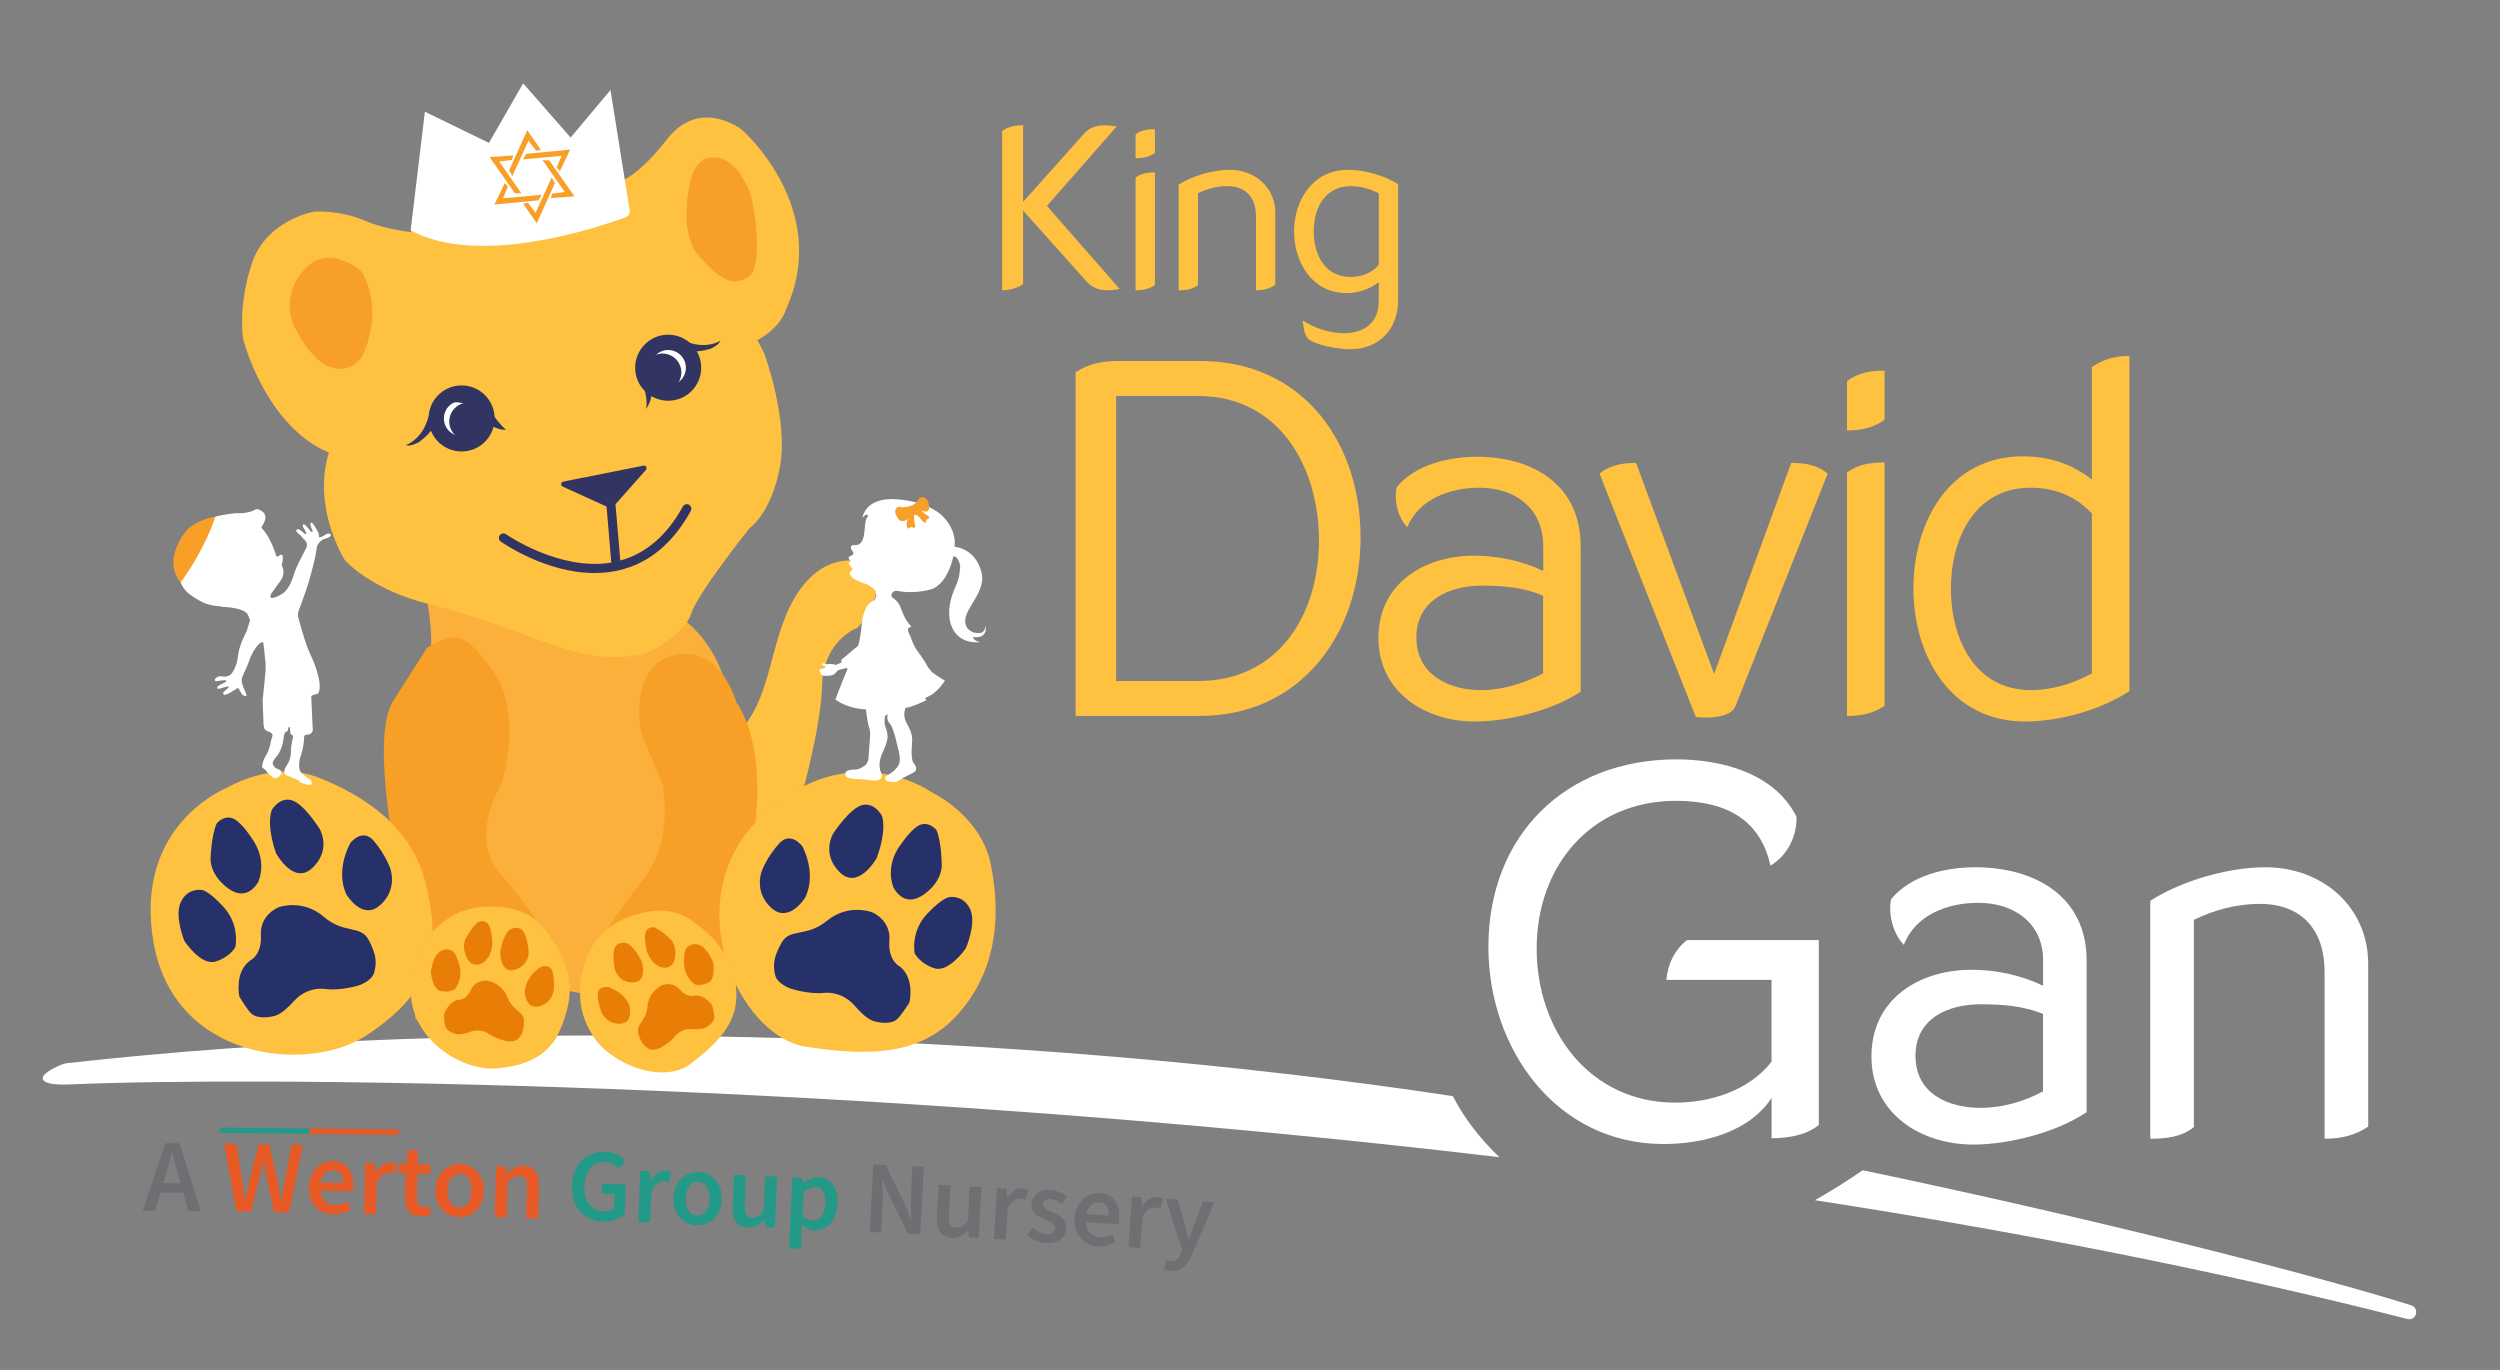 <?xml version="1.0" encoding="UTF-8"?><svg id="Layer_1" xmlns="http://www.w3.org/2000/svg" viewBox="0 0 326.26 178.78"><rect x="0" y="0" width="326.26" height="178.78" fill="#808080" stroke="none"/><rect x="129.24" y="16.03" width="57.83" height="23.89" style="fill:none;"/><path d="M133.52,26.35l7.91-8.86c.74-.86,1.63-1.14,2.71-1.14.52,0,1.08.06,1.6.15l-9.11,10.37,9.48,10.83c-.52.12-1.05.18-1.57.18-1.08,0-1.97-.31-2.74-1.14l-8.28-9.26v9.6c-.8.55-1.78.8-2.74.8v-20.77c.74-.62,1.82-.77,2.74-.77v10Z" style="fill:#fec140;"/><path d="M148.2,17.54c.74-.58,1.63-.68,2.52-.68v3.11c-.77.52-1.6.68-2.52.68v-3.11ZM148.2,23.18c.74-.58,1.63-.68,2.52-.68v14.71c-.77.52-1.6.68-2.52.68v-14.71Z" style="fill:#fec140;"/><path d="M153.81,24.1c1.82-1.17,4.52-1.94,6.68-1.94,3.23,0,5.94,2.25,5.94,5.6v9.42c-.77.52-1.6.71-2.52.71v-9.66c0-2.4-1.29-3.94-3.75-3.94-1.32,0-2.62.34-3.82.92v12c-.71.58-1.63.68-2.52.68v-13.79Z" style="fill:#fec140;"/><path d="M182.46,39.12c0,3.82-2.43,6.46-6.31,6.46-1.32,0-4.49-.49-5.45-1.39-.52-.49-.58-1.66-.71-2.37,1.57,1.02,3.54,1.66,5.42,1.66,2.65,0,4.52-1.39,4.52-4.16v-2.49c-1.23.92-2.65,1.42-4.19,1.42-4.46,0-6.86-3.97-6.86-8.06s2.49-8.03,7.02-8.03c2.12,0,4.77.71,6.56,1.88v15.08ZM179.94,25.24c-1.11-.58-2.37-.95-3.63-.95-3.39,0-4.86,2.86-4.86,5.91s1.45,5.94,4.83,5.94c1.45,0,2.71-.49,3.66-1.57v-9.33Z" style="fill:#fec140;"/><path d="M237.37,146.81c-1.73,1.39-4.09,1.73-6.17,1.73v-5.27c-2.91,4.51-9.01,6.03-14.08,6.03-14.08,0-22.88-12.48-22.88-25.72,0-14.56,10.05-24.48,24.54-24.48,5.89,0,12.83,1.8,15.67,7.49v.42c-.07,2.43-1.32,4.71-3.4,5.96-1.39-6.38-6.31-8.46-12.34-8.46-11.09,0-18.17,8.53-18.17,19.28s6.93,20.11,18.1,20.11c4.58,0,9.64-1.59,12.55-5.34v-10.68h-13.73c.21-2.08,1.04-3.88,2.7-5.2h17.2v24.13Z" style="fill:#fff;"/><path d="M272.31,145.14c-3.88,2.63-10.12,4.23-14.77,4.23-6.86,0-13.31-4.02-13.31-11.51s6.24-11.3,13.04-11.3c3.26,0,6.45.69,9.36,2.08v-3.33c0-4.92-3.88-7.49-8.46-7.49-3.95,0-8.18,1.53-9.71,5.48-1.39-1.39-2.08-4.02-1.66-5.96,2.57-3.12,7.14-4.16,11.02-4.16,7.63,0,14.49,3.74,14.49,12.13v19.83ZM266.62,132.31c-2.57-1.04-5.41-1.25-8.11-1.25-4.23,0-8.53,1.8-8.53,6.73s4.23,6.79,8.53,6.79c2.84,0,5.62-.83,8.11-2.15v-10.12Z" style="fill:#fff;"/><path d="M280.63,117.55c4.09-2.63,10.19-4.37,15.05-4.37,7.28,0,13.38,5.06,13.38,12.62v21.22c-1.73,1.18-3.61,1.59-5.69,1.59v-21.77c0-5.41-2.91-8.88-8.46-8.88-2.98,0-5.89.76-8.6,2.08v27.04c-1.59,1.32-3.67,1.53-5.69,1.53v-31.06Z" style="fill:#fff;"/><path d="M189.61,143.05c-57.2-8.67-126.57-10.4-180.89-4.3-.8.09-2.95,1.19-3.12,1.79-.33,1.13,2.77,1.02,3.62.98,22.69-1.01,100.85-.64,186.45,9.5-2.49-2.4-4.6-5.08-6.06-7.97Z" style="fill:#fff;"/><path d="M314.68,170.35c-12.46-3.92-40.84-11.19-71.59-17.63-1.47,1.02-3.65,2.45-6.23,3.91,26.23,4.07,52.44,9.16,77.31,15.5,1.16.3,1.65-1.41.51-1.77Z" style="fill:#fff;"/><rect x="132.57" y="46.44" width="153.12" height="47.43" style="fill:none;"/><path d="M140.37,48.57c1.72-1.12,3.57-1.46,5.56-1.46h10.72c13.3,0,20.91,10.52,20.91,23.03s-7.74,23.29-20.98,23.29h-16.21v-44.87ZM145.66,88.87h10.72c10.46,0,15.75-8.67,15.75-18.33s-5.23-18.86-15.75-18.86h-10.72v37.19Z" style="fill:#fec140;"/><path d="M206.29,90.26c-3.64,2.45-9.46,3.9-13.83,3.9-6.49,0-12.57-3.84-12.57-10.92s5.96-10.72,12.44-10.72c3.11,0,6.29.66,9.07,1.99v-3.18c0-5.1-3.77-7.68-8.34-7.68-3.9,0-7.94,1.52-9.4,5.16-1.19-1.19-1.79-3.51-1.39-5.23,2.45-2.98,6.82-3.97,10.52-3.97,7.15,0,13.5,3.57,13.5,11.71v18.93ZM201.39,77.75c-2.58-1.12-5.29-1.32-8.01-1.32-4.24,0-8.54,1.92-8.54,6.75s4.17,6.88,8.4,6.88c2.85,0,5.62-.86,8.14-2.18v-10.12Z" style="fill:#fec140;"/><path d="M226.47,92.18c-.6,1.52-3.71,1.59-5.16,1.39l-12.57-31.77c1.39-1.12,2.98-1.39,4.77-1.39l10.19,27.53,10.06-27.53c1.79,0,3.38.26,4.76,1.39l-12.04,30.38Z" style="fill:#fec140;"/><path d="M241.04,49.76c1.39-1.12,3.11-1.39,4.9-1.39v6.42c-1.46,1.06-3.11,1.39-4.9,1.39v-6.42ZM241.04,61.67c1.46-1.12,3.18-1.32,4.9-1.32v31.77c-1.46.99-3.11,1.32-4.9,1.32v-31.77Z" style="fill:#fec140;"/><path d="M273,47.91c1.46-1.06,3.18-1.46,4.9-1.46v43.74c-3.71,2.45-9.13,3.97-13.63,3.97-9.73,0-14.56-8.6-14.56-17.34s4.7-17.27,14.29-17.27c3.38,0,6.42.99,9,3.04v-14.69ZM273,67.03c-2.12-2.32-4.9-3.38-8.01-3.38-7.41,0-10.39,6.82-10.39,13.17s2.98,13.24,10.46,13.24c2.78,0,5.49-.86,7.94-2.18v-20.85Z" style="fill:#fec140;"/><path d="M10.71,158s101.72-.58,207.95,10.95" style="fill:none;"/><path d="M21.58,149.19h1.84s2.81,8.87,2.81,8.87h-1.66s-1.31-4.72-1.31-4.72c-.27-.94-.53-1.95-.78-2.92h-.05c-.25.98-.52,1.97-.81,2.91l-1.39,4.69h-1.6s2.95-8.82,2.95-8.82ZM20.36,154.39l4.16.03v1.23s-4.17-.03-4.17-.03v-1.23Z" style="fill:#6e6f72;"/><path d="M29.25,149.26l1.61.02.7,4.47c.13.94.27,1.88.4,2.83h.05c.2-.94.4-1.88.61-2.81l1.15-4.45,1.36.02,1.02,4.48c.18.92.36,1.88.54,2.83h.05c.16-.95.31-1.89.47-2.81l.83-4.45,1.5.02-1.82,8.81-1.94-.03-1.03-4.67c-.14-.69-.26-1.36-.36-2.04h-.05c-.13.67-.27,1.34-.43,2.02l-1.14,4.64-1.91-.03-1.63-8.86Z" style="fill:#e75a26;"/><path d="M40.31,154.95c.04-2.15,1.56-3.46,3.12-3.43,1.79.03,2.71,1.35,2.68,3.2,0,.3-.04.59-.08.75l-4.21-.08c.11,1.18.85,1.86,1.92,1.88.57.01,1.06-.16,1.55-.45l.51.98c-.64.42-1.45.69-2.29.68-1.83-.03-3.24-1.35-3.2-3.53ZM44.77,154.39c.02-1.02-.42-1.65-1.33-1.67-.77-.02-1.46.55-1.62,1.61l2.95.06Z" style="fill:#e75a26;"/><path d="M47.66,151.77l1.27.03.09,1.19h.04c.49-.85,1.2-1.32,1.92-1.3.34,0,.55.06.75.15l-.3,1.34c-.23-.07-.4-.12-.68-.12-.53-.01-1.17.34-1.6,1.34l-.09,4.04-1.56-.03.15-6.63Z" style="fill:#e75a26;"/><path d="M52.83,156.28l.08-3.16-.94-.02.03-1.17,1.03-.04.23-1.8,1.29.03-.04,1.81,1.69.04-.03,1.24-1.69-.04-.08,3.16c-.02.78.27,1.17.91,1.19.23,0,.5-.06.7-.13l.24,1.15c-.36.11-.83.22-1.36.21-1.53-.04-2.07-1.02-2.04-2.45Z" style="fill:#e75a26;"/><path d="M56.83,155.3c.06-2.21,1.59-3.44,3.25-3.4,1.65.04,3.12,1.36,3.06,3.57-.06,2.2-1.59,3.43-3.25,3.39-1.65-.04-3.12-1.36-3.06-3.56ZM61.54,155.43c.04-1.33-.52-2.23-1.5-2.26-.97-.03-1.58.84-1.61,2.17s.52,2.22,1.5,2.24c.97.03,1.58-.83,1.61-2.16Z" style="fill:#e75a26;"/><path d="M64.77,152.2l1.27.04.09.9h.04c.61-.56,1.3-1.02,2.21-.99,1.42.04,2.01,1.02,1.96,2.7l-.13,4.16-1.55-.05.12-3.96c.03-1.09-.27-1.51-.99-1.53-.58-.02-.98.26-1.54.78l-.14,4.63-1.56-.05.2-6.63Z" style="fill:#e75a26;"/><path d="M74.65,154.75c.1-2.89,1.99-4.54,4.34-4.46,1.25.04,2.09.62,2.63,1.21l-.87.98c-.43-.45-.93-.8-1.75-.83-1.57-.05-2.66,1.12-2.73,3.1-.07,2.01.82,3.27,2.59,3.33.49.02.98-.11,1.27-.35l.07-1.91-1.66-.06.04-1.28,3.07.11-.13,3.89c-.61.57-1.65.99-2.85.95-2.38-.08-4.1-1.77-4-4.69Z" style="fill:#239988;"/><path d="M83.56,152.82l1.27.05.07,1.19h.04c.51-.84,1.22-1.3,1.94-1.27.34.01.55.06.75.16l-.32,1.34c-.23-.07-.4-.12-.68-.13-.53-.02-1.18.32-1.62,1.31l-.15,4.04-1.55-.06.25-6.63Z" style="fill:#239988;"/><path d="M87.89,156.31c.09-2.21,1.64-3.42,3.29-3.35,1.65.07,3.1,1.4,3.01,3.61-.09,2.2-1.64,3.41-3.29,3.34-1.65-.07-3.1-1.4-3.01-3.6ZM92.6,156.5c.05-1.33-.49-2.24-1.47-2.28-.97-.04-1.59.82-1.64,2.15-.05,1.33.49,2.23,1.47,2.27.97.04,1.59-.81,1.64-2.14Z" style="fill:#239988;"/><path d="M95.62,157.46l.18-4.16,1.55.07-.17,3.96c-.05,1.09.25,1.51.97,1.55.58.03.98-.23,1.51-.85l.2-4.54,1.55.07-.29,6.63-1.27-.06-.08-.98h-.04c-.61.66-1.27,1.08-2.18,1.04-1.42-.06-2-1.05-1.93-2.72Z" style="fill:#239988;"/><path d="M103.41,153.64l1.27.06.09.71h.04c.58-.45,1.31-.81,2.04-.77,1.66.08,2.54,1.45,2.45,3.5-.11,2.27-1.52,3.51-3,3.45-.59-.03-1.15-.32-1.67-.81v1.1s-.1,2.09-.1,2.09l-1.55-.07.44-9.25ZM107.7,157.08c.06-1.32-.33-2.13-1.34-2.17-.48-.02-.94.2-1.48.68l-.15,3.09c.46.43.92.6,1.3.61.89.04,1.6-.7,1.67-2.2Z" style="fill:#239988;"/><path d="M113.97,151.95l1.61.08,2.48,5.1.81,1.93h.05c-.03-.91-.09-2.04-.04-3.02l.2-3.83,1.49.08-.47,8.82-1.61-.08-2.48-5.11-.81-1.92h-.05c.03.93.09,2,.04,2.99l-.2,3.86-1.49-.08.47-8.82Z" style="fill:#6e6f72;"/><path d="M122.27,158.76l.23-4.15,1.55.09-.22,3.95c-.06,1.09.23,1.52.95,1.56.58.03.98-.22,1.52-.83l.25-4.53,1.55.09-.37,6.62-1.27-.07-.06-.98h-.04c-.62.65-1.29,1.07-2.19,1.02-1.42-.08-1.98-1.07-1.89-2.75Z" style="fill:#6e6f72;"/><path d="M130.11,155.04l1.27.08.05,1.19h.04c.52-.83,1.25-1.27,1.96-1.23.34.02.55.08.74.18l-.35,1.33c-.23-.08-.4-.13-.67-.15-.53-.03-1.19.29-1.65,1.28l-.24,4.04-1.55-.09.4-6.62Z" style="fill:#6e6f72;"/><path d="M134.04,161.15l.78-.94c.56.49,1.11.81,1.78.85.72.04,1.08-.27,1.11-.73.03-.56-.67-.85-1.36-1.16-.85-.38-1.81-.94-1.74-2.04.07-1.15,1.05-1.92,2.53-1.83.92.06,1.64.48,2.15.93l-.77.91c-.44-.37-.89-.63-1.41-.67-.67-.04-1,.26-1.03.67-.03.52.62.76,1.32,1.07.87.39,1.85.88,1.77,2.12-.07,1.14-1.03,2-2.7,1.9-.91-.06-1.84-.5-2.45-1.08Z" style="fill:#6e6f72;"/><path d="M140.24,158.98c.14-2.15,1.72-3.38,3.28-3.28,1.79.12,2.65,1.47,2.53,3.32-.02.3-.07.59-.12.75l-4.2-.27c.05,1.18.76,1.9,1.83,1.97.57.04,1.06-.11,1.57-.38l.47,1c-.66.38-1.47.62-2.32.57-1.83-.12-3.18-1.5-3.03-3.68ZM144.72,158.64c.07-1.02-.35-1.67-1.25-1.73-.77-.05-1.49.48-1.69,1.54l2.94.19Z" style="fill:#6e6f72;"/><path d="M147.72,156.14l1.27.09.04,1.19h.04c.53-.83,1.26-1.26,1.97-1.21.34.02.55.08.74.19l-.36,1.33c-.23-.08-.4-.13-.67-.15-.53-.04-1.19.28-1.66,1.26l-.27,4.04-1.55-.1.45-6.62Z" style="fill:#6e6f72;"/><path d="M151.9,165.67l.37-1.18c.12.05.31.11.47.12.69.05,1.13-.4,1.4-1.04l.15-.41-2.14-6.72,1.57.11.91,3.32c.16.6.3,1.27.45,1.91h.05c.21-.6.42-1.24.64-1.83l1.22-3.17,1.5.11-2.88,6.75c-.66,1.45-1.42,2.33-2.86,2.22-.36-.03-.62-.1-.85-.2Z" style="fill:#6e6f72;"/><rect x="40.32" y="147.33" width="11.7" height=".71" transform="translate(1.62 -.5) rotate(.63)" style="fill:#e75a26;"/><rect x="28.68" y="147.2" width="11.7" height=".71" transform="translate(1.62 -.37) rotate(.63)" style="fill:#239988;"/><path d="M55.62,77.83s1.02,4.61.51,7.9c-.51,3.29,3.11,22.74,3.11,22.74,0,0,2.57,13.6,4.31,14.62s7.08,5.59,7.08,5.59l7.04,1.27,11.25-10.43.72-18.82,5.4-9.79s-.68-6.23-6.12-10.3c0,0-11.42,6.61-33.29-2.8Z" style="fill:#fbb03b;"/><path d="M102.54,40.45c6.1-13.22-5.72-23.52-5.72-23.52,0,0-5.47-4.32-9.79,1.27-2.39,3.1-4.36,4.6-5.63,5.32-.37-.11-.74-.19-1.1-.23-8.9-1.02-16.4.51-16.4.51,0,0-7.79,2.53-10.33,6.49-1.3-.16-3.78-.56-6.07-1.53-3.31-1.4-6.48-1.14-6.48-1.14,0,0-6.23,1.02-8.14,6.74-1.91,5.72-1.14,9.92-1.14,9.92,0,0,2.85,11.27,11.18,14.79-2.24,7.22,2.08,14.03,2.08,14.03,0,0,3.39,3.9,11.1,5.76,7.71,1.86,14.58,5.17,19.67,6.36,5.09,1.19,8.65,0,8.65,0,0,0,4.92-2.37,5.76-5.09.85-2.71,7.63-11.19,7.63-11.19,0,0,2.84-1.91,3.98-8.01,1.14-6.1-2.03-14.75-2.03-14.75,0,0-.32-.67-.91-1.78,3.1-1.71,3.7-3.94,3.7-3.94Z" style="fill:#fec140;"/><circle cx="60.24" cy="54.61" r="3.31" style="fill:#fff; stroke:#323561; stroke-miterlimit:10; stroke-width:2px;"/><circle cx="61.09" cy="55.01" r="2.46" style="fill:#323561;"/><circle cx="87.2" cy="47.99" r="3.31" style="fill:#fff; stroke:#323561; stroke-miterlimit:10; stroke-width:2px;"/><circle cx="86.46" cy="48.6" r="2.46" style="fill:#323561;"/><path d="M93.89,44.53s-1.64,1.02-4.05.15-2.04-1.12-3.5-.74-2.1,1.46-2.1,1.46c0,0-1.23,1.41-.36,4.45.87,3.05.36,3.56.36,3.56,0,0,1.1-1.06.72-3.18s-.04-4.96,2.12-4.79,3.09.81,5.64.08c0,0,.96-.43,1.17-.85s0-.15,0-.15Z" style="fill:#323561;"/><path d="M53.07,58.04s1.82-.64,2.66-3.06.4-2.29,1.61-3.19,2.32-.95,2.32-.95c0,0,2.18-.2,4.01,2.38,1.83,2.59,2.37,2.86,2.37,2.86,0,0-1.52.2-2.93-1.43-1.41-1.62-3.84-3.14-5.06-1.35s-1.31,2.92-3.46,4.45c0,0-.94.48-1.4.38s-.12-.1-.12-.1Z" style="fill:#323561;"/><path d="M90.17,23.33s-1.86,6.87,1.1,10.17,4.49,3.81,6.44,2.63.76-9.92,0-11.44-2.03-4.07-4.49-4.15-3.05,2.8-3.05,2.8Z" style="fill:#f89f27;"/><path d="M47.19,35.45s-4.41-4.07-7.71,0c-3.31,4.07-.68,7.88-.68,7.88,0,0,1.95,3.98,4.58,4.66s3.81-1.36,3.81-1.36c0,0,3.14-5.59,0-11.19Z" style="fill:#f89f27;"/><path d="M104.29,105s2.83-9.63,3-15.56c.17-5.93,4.62-7.52,4.62-7.52,0,0,3.09-3.24,2.33-6.12s-2.33-2.54-2.33-2.54c0,0-4.54-1.27-8.1,4.58-3.56,5.85-2.88,13.31-7.71,18.06l.93,9.92,1.28,3.62,5.98-4.41Z" style="fill:#fec140;"/><path d="M96.13,91.71l.31.45c4.9,8.57.74,22.67.74,22.67l-1.35,17.11c-6.87,8.91-15.31,6.13-15.31,6.13-7.6-4.23-2.88-14.03-2.88-14.03,0,0,2.28-4.34,6.33-9.31,4.05-4.97,2.49-12.39,2.49-12.39l-2.77-6.61s-1.68-8.03,3.51-9.98c5.2-1.95,8.03,2.98,8.93,5.97Z" style="fill:#f89f27;"/><path d="M55.75,84.53l-4.55,7.12c-3.03,5.37,1.13,23.79,1.13,23.79l1.89,17.51c7.28,8.58,15.82,4.93,15.82,4.93,6.57-3.72,2.23-14.15,2.23-14.15,0,0-2.66-4.88-6.94-9.66-4.28-4.78.07-11.65.07-11.65l.3-1.09s2.43-8.53-1.3-13.68-4.75-5.32-8.65-3.11Z" style="fill:#f89f27;"/><path d="M121.66,103.43s-10.73-7.7-22.18,3.01c-11.45,10.72-3.2,28.81,5.71,30.17,8.91,1.36,15.48,1,20.26-4.75,4.78-5.75,5.14-12.76,3.84-19.1-1.3-6.34-7.63-9.33-7.63-9.33Z" style="fill:#fec140;"/><path d="M117.51,126.18s-1.66-.7-1.44-3.42-2.27-3.71-2.27-3.71c0,0-3.05-1.18-5.84,1.09s-4.85.92-5.96,2.89-1.11,3-.85,4.19,2.01,1.79,2.01,1.79c0,0,2.29.76,4.32.57.1,0,.2-.02.3-.02,1.44-.06,2.81.59,3.75,1.68.64.74,1.61,1.73,2.39,1.98,1.31.42,2.45.31,3.03-.11s1.73-2.28,1.73-2.28c0,0,.75-3-1.17-4.64Z" style="fill:#263069;"/><path d="M104.72,110.46s-1.52-2.08-3.06-.36-2.2,3.46-2.2,3.46c0,0-1.17,2.69,1.14,4.87s4.44-1.23,4.44-1.23c0,0,1.65-2.66-.31-6.74Z" style="fill:#263069;"/><path d="M115.09,106.46s-.94-1.8-2.57-1.39-3.76,3.67-3.76,3.67c0,0-1.64,2.59.79,5.06s4.84-1.78,4.84-1.78c0,0,1.37-3.34.71-5.56Z" style="fill:#263069;"/><path d="M122.21,108.34s-.75-1.02-1.92-.76-2.72,2.62-2.72,2.62c0,0-2.1,2.45-.99,5.57,0,0,1.3,2.88,3.99.96s2.32-4.15,2.32-4.15c0,0-.03-2.69-.67-4.24Z" style="fill:#263069;"/><path d="M124.05,117.06s1.75-.23,2.58,1.64-.6,5.08-.6,5.08c0,0-2.21,3.2-4.1,2.58s-2.56-1.94-2.56-1.94c0,0-.58-2.86,1.66-5.2s3.02-2.15,3.02-2.15Z" style="fill:#263069;"/><path d="M83.23,119.3s-7.3,1.24-7.53,10.03,10.23,12.62,14.28,9.6c4.05-3.02,6.49-5.78,6.08-9.95-.41-4.17-3.06-7.07-6.1-9.05s-6.72-.63-6.72-.63Z" style="fill:#fec140;"/><path d="M90.66,129.92s-.93.38-1.93-.77c-1-1.16-2.37-.56-2.37-.56,0,0-1.67.75-1.86,2.76-.19,2.01-1.54,2.29-1.2,3.52s.76,1.62,1.34,1.99,1.5-.1,1.5-.1c0,0,1.21-.61,1.93-1.5.04-.04.07-.09.11-.13.54-.6,1.34-.89,2.15-.83.55.04,1.32.04,1.73-.18.68-.36,1.09-.86,1.15-1.25s-.23-1.59-.23-1.59c0,0-.9-1.48-2.31-1.36Z" style="fill:#e87e06;"/><path d="M79.36,128.82s-1.43-.21-1.35,1.08.51,2.24.51,2.24c0,0,.61,1.52,2.39,1.46,1.78-.06,1.26-2.26,1.26-2.26,0,0-.41-1.71-2.81-2.53Z" style="fill:#e87e06;"/><path d="M81.85,123.11s-1.09-.34-1.57.48-.02,2.94-.02,2.94c0,0,.39,1.68,2.33,1.68s1.19-2.63,1.19-2.63c0,0-.79-1.86-1.94-2.47Z" style="fill:#e87e06;"/><path d="M85.4,121.02s-.7-.11-1.06.46-.03,2.12-.03,2.12c0,0,.15,1.8,1.83,2.59,0,0,1.66.61,1.95-1.21s-.74-2.56-.74-2.56c0,0-1.09-1.05-1.96-1.4Z" style="fill:#e87e06;"/><path d="M89.6,123.71s.59-.79,1.67-.38,1.79,2.24,1.79,2.24c0,0,.4,2.14-.59,2.65s-1.78.25-1.78.25c0,0-1.37-.9-1.42-2.71s.33-2.05.33-2.05Z" style="fill:#e87e06;"/><path d="M29.66,102.79s-12.32,4.76-9.62,20.21c2.7,15.45,20.13,17.09,27.69,12.18,8.77-5.7,9.94-11.48,7.8-20-1.82-7.25-7.87-11.28-13.88-13.67-6.02-2.39-11.99,1.28-11.99,1.28Z" style="fill:#fec140;"/><path d="M32.53,125.42s1.68-.66,1.52-3.38,2.36-3.66,2.36-3.66c0,0,3.08-1.1,5.81,1.24s4.82,1.04,5.89,3.04,1.03,3.03.74,4.21-2.05,1.74-2.05,1.74c0,0-2.31.71-4.33.46-.1-.01-.2-.02-.3-.03-1.44-.1-2.83.52-3.79,1.59-.66.73-1.65,1.69-2.44,1.92-1.32.38-2.45.25-3.03-.18s-1.67-2.32-1.67-2.32c0,0-.68-3.02,1.29-4.61Z" style="fill:#263069;"/><path d="M45.71,110.02s1.57-2.04,3.07-.28,2.12,3.52,2.12,3.52c0,0,1.1,2.71-1.26,4.84-2.36,2.13-4.41-1.34-4.41-1.34,0,0-1.58-2.7.48-6.73Z" style="fill:#263069;"/><path d="M35.44,105.76s.98-1.78,2.61-1.33,3.67,3.76,3.67,3.76c0,0,1.58,2.63-.91,5.04s-4.79-1.9-4.79-1.9c0,0-1.28-3.37-.57-5.57Z" style="fill:#263069;"/><path d="M28.28,107.47s.77-1.01,1.94-.72,2.66,2.69,2.66,2.69c0,0,2.03,2.5.85,5.59,0,0-1.37,2.85-4.01.87s-2.22-4.21-2.22-4.21c0,0,.1-2.69.78-4.23Z" style="fill:#263069;"/><path d="M26.22,116.14s-1.74-.28-2.62,1.58.47,5.09.47,5.09c0,0,2.13,3.25,4.04,2.68s2.6-1.88,2.6-1.88c0,0,.65-2.85-1.53-5.24s-2.96-2.23-2.96-2.23Z" style="fill:#263069;"/><path d="M64.35,118.33s-7.47-.87-10.21,7.62c-2.74,8.49,5.6,13.94,10.71,13.48,5.93-.54,8.05-3.14,9.23-8,1.01-4.13-.97-7.77-3.36-10.57-2.4-2.8-6.37-2.54-6.37-2.54Z" style="fill:#fec140;"/><path d="M59.8,130.49s1.02.11,1.66-1.3,2.16-1.21,2.16-1.21c0,0,1.84.26,2.6,2.16s2.15,1.8,2.16,3.09-.28,1.8-.74,2.31-1.49.33-1.49.33c0,0-1.35-.26-2.3-.92-.05-.03-.1-.06-.14-.09-.7-.43-1.56-.49-2.33-.21-.52.19-1.28.41-1.74.32-.77-.16-1.3-.53-1.48-.9s-.23-1.61-.23-1.61c0,0,.46-1.7,1.87-1.98Z" style="fill:#e87e06;"/><path d="M70.51,126.23s1.33-.61,1.62.67.13,2.33.13,2.33c0,0-.17,1.66-1.92,2.1s-1.86-1.85-1.86-1.85c0,0-.08-1.78,2.03-3.26Z" style="fill:#e87e06;"/><path d="M66.47,121.36s.97-.64,1.67.02.85,2.87.85,2.87c0,0,.1,1.74-1.8,2.3s-1.91-2.23-1.91-2.23c0,0,.25-2.04,1.19-2.96Z" style="fill:#e87e06;"/><path d="M62.42,120.32s.65-.3,1.17.15.62,2.06.62,2.06c0,0,.36,1.8-1.05,3.04,0,0-1.45,1.07-2.25-.63s0-2.71,0-2.71c0,0,.76-1.33,1.51-1.92Z" style="fill:#e87e06;"/><path d="M59.08,124.14s-.8-.6-1.74.1-1.11,2.69-1.11,2.69c0,0,.21,2.2,1.32,2.42s1.81-.25,1.81-.25c0,0,1.08-1.26.62-3.04s-.9-1.91-.9-1.91Z" style="fill:#e87e06;"/><path d="M114.33,77.24c-.14-.41-1.15-.97-1.15-.97,0,0-1.58-.45-2.08-1.03,0,0-.46-.55.06-.81,0,0,.26-.1-.12-.49s-.24-.59-.24-.59l.24-.08s-.29-.32-.3-.49c-.01-.16.41-.29.41-.29,0,0,.4-.16.11-.54-.29-.37-.39-.85.27-.82,0,0,.95.23,1.2-1.23.26-1.47.05-1.93.55-2.55,0,0-.01-.42-.47-.04l-.26.27s.28-2.75,4.55-2.42c4.26.33,5.9,2.19,5.9,2.19,0,0,1.86,1.66,1.57,4.01,0,0,2.69.14,3.5,3.27.81,3.12-3.31,5.36-1.76,7.43,0,0,.58.67,1.54.54,0,0,.64.08.78-.92,0,0,.37,1.7-1.64,1.46,0,0,.03.52.93.65,0,0-2.29.41-3.46-1.5-1.17-1.92-.33-4.57.24-5.73.58-1.16.61-2.67.61-2.67,0,0-.14-1.23-.9-1.3,0,0-.69,3.76-3.05,4.36-2.36.61-4.21.17-4.21.17-.61-.1-.74.32-.74.32,0,0-.19.32.01.49.2.16.83.58,1.09,1.28.26.7.56,1.68,1.43,2.55l-.44.25s-.06.37.19.79c.25.42.35,1.26,1.14,2.3.79,1.04,1.19,1.82,1.19,1.82,0,0,.31.57.83.96.52.39,1.46.94,1.46.94,0,0-.98,1.68-2.48,2.21l-.08.14.14.21s-1.92.94-2.72,1c0,0-.36.8,0,1.67s.98,1.49.86,2.85-.1,2.51.32,2.84c0,0,.53.68-.08,1.05s-.73.29-2.14,1.16c0,0-.1.17-.85.09s-.76-.39-.76-.39c0,0-.04-.31.26-.46.3-.15,1.04-.59,1.47-1.31.42-.72-.04-2.11-.04-2.11,0,0-.57-2.82-1.09-3.34-.51-.51-.27-1.21-.27-1.21l-.34.17s-.19.95.05,1.48c.24.53.27,1.25.27,1.25,0,0,.08.55-.66,2.1-.73,1.55-.21,2.57-.21,2.57,0,0,.55.92-.65,1.08,0,0-.52,0-.91-.08-.38-.07-1.8-.14-1.8-.14,0,0-1.06-.03-1.22-.37-.16-.34.05-.6.05-.6,0,0,.35-.27,1.09-.24.74.03,1.49-.66,1.49-.66,0,0,.29-.38.32-.7s.22-3.1.22-3.1c0,0,.03-.67-.13-1.04-.16-.37-.42-2.36-.42-2.36,0,0-2.26-.01-3.98-1.3,0,0,.83-2.22,1.6-4.01l-.2-.13s.07.07-.63.2c-.7.14-.62.49-1.01.69-.4.2-.88.19-1.31.14-.43-.05-.48-.48-.51-.68-.03-.2.05-.18.32-.21.28-.03.46-.29.46-.29l-.4-.2s-.15-.08,0-.19c.14-.11.57.11.57.11.37-.17,1.21.06,1.21.06l.72-.33-.07-.31,1.9-1.6s.14-.04.33-.31c.38-1.31.47-2.93.47-2.93,0,0,.23-2.61,1.63-2.93,0,0,.33-.49.23-.79l-.04-.29Z" style="fill:#fff;"/><path d="M117.63,66.19s.68.09,1.4-.24c.72-.33.83-.78.83-.78,0,0,.4-.57.95-.13.56.44.43,1.41.43,1.41,0,0-.12.51-.74.24s.4.52.4.52c0,0,.51.12.29.48l-.35.16s.23,1.05-.93-.41c0,0-.68-.72-.63.16.05.88.19.97.19.97,0,0-.03.56-.5.17l-.47.25s-.42-.48.02-1.3c0,0-.65.62-1.23.12,0,0-.45-.63-.46-1.01s.21-.8.81-.62Z" style="fill:#f89f27;"/><path d="M39.04,99.69c.03-.35.11-.77.11-.77.53-1.4.53-2.55.53-2.55-.01-.5.23-.49.3-.47.02,0,.04,0,.05,0,.94-.07.8-.84.77-.94,0,0,0-.02,0-.03-.07-1.5-.18-3.97-.18-3.97,0,0-.05-.26.67-.37.72-.11.33-1.99.33-1.99,0,0-.28-1.47-1.06-3.07s-1.65-5.02-1.65-5.02c0,0-.14-.36.17-1.1.31-.74,1.15-3.25,1.15-3.25,0,0,1.04-3.57,1.07-4.47.03-.84.79-1.25.91-1.31.01,0,.02,0,.03-.01.14-.04,1.18-.33.9-.63-.28-.29-.77.09-.85.15,0,0-.02.01-.02.02-.1.05-.7.37-.65.11.05-.28-.1-.55-.1-.55,0,0-.33-.66-.62-1.04-.29-.38-.38-.15-.38-.15,0,0-.09.24.19.79.22.44-.01.36-.11.31-.03-.01-.05-.03-.06-.05-.22-.31-.61-.71-.7-.81-.01-.01-.03-.03-.05-.03-.35-.17-.28.14-.25.24,0,.02.01.03.02.05.05.08.26.38.37.7.11.3-.09.23-.16.19-.02,0-.03-.02-.04-.03-.07-.07-.35-.33-.63-.5-.33-.2-.42.03-.42.03,0,0-.11.18.23.43.3.22.65.65.72.74,0,.01.02.02.03.03.1.08.63.54.3,1.15-.34.62-.59,1.16-.62,1.25,0,0,0,.02-.01.02-.06.1-.57.9-1.08,2.49-.55,1.7-1.3,2.13-1.3,2.13,0,0-.66.48-1.3.61-.59.12-.3-.46-.25-.54,0,0,0-.01.01-.02.05-.07.42-.59,1.18-1.64.69-.95.33-1.76.2-1.98-.02-.04-.03-.09-.02-.13.06-.2.2-.76.12-1.15-.07-.31-.37-.13-.58.04-.09.08-.24.03-.27-.08-.7-2.27-1.57-3.28-1.87-3.58-.06-.06-.07-.15-.02-.22,1.25-1.75-.25-2.2-.61-2.28-.04-.01-.09,0-.13.02-.97.61-2.42.52-2.56.51,0,0-.02,0-.02,0-.21.02-2.91.24-4.07,1.03-1.55,1.05-2.43,2.14-2.55,2.28,0,.01-.02.02-.02.03-.15.33-2.28,5.19.59,7.27,2.53,1.84,3.44,1.35,4.33,1.63.01,0,.03,0,.04,0,.27,0,2.89.11,3.24,1.11.26.74.26.59.26.59l-.47,1.49s0,.02-.01.03c-.09.17-.96,1.74-1.12,3.24s-.83,2.25-.93,2.36c0,0-.02.02-.03.02-.08.06-.51.33-.96.24-.51-.11-.77.06-.77.06,0,0-.36.2-.32.42.03.2.3.12.36.1,0,0,.02,0,.03,0,.1-.01.61-.09.9-.1.18,0,.21.06.2.12,0,.05-.04.09-.09.12l-.53.28s0,0-.01,0c-.05.02-.38.16-.53.4-.14.22.18.2.28.19.02,0,.03,0,.05-.01.07-.03.31-.12.82-.24.61-.15.24.18.24.18l-.55.48s-.03.03-.03.04c-.04.07-.14.27.04.33.22.07.67-.18.67-.18,0,0,.44-.24.91-.55.37-.25.42-.05.42.04,0,.03,0,.06.02.08l.33.55s.03.04.05.05c.16.12.9.62.33-.52-.64-1.28-.33-1.77-.33-1.77,0,0,.69-1.57.74-1.68,0,0,0,0,0-.01.67-2,1.41-2.65,1.76-2.85.1-.06.23,0,.25.12.1.6.2,1.74.2,1.85,0,0,0,0,0,.02.02.09.16.95.08,1.87-.09.93-.35,3.53-.37,3.73,0,0,0,.01,0,.02,0,.17.08,2.21.11,2.97.04.79.26.88.26.88,0,0,.08.1.49.23.31.1.4.31.43.41,0,.03,0,.06,0,.09l-.21.71s0,.01,0,.02c-.01.08-.13.69-.35,1.26-.14.38-.37.67-.52,1.01-.25.58-.28.92-.28,1.06,0,.05.02.09.06.13l.15.13s.01,0,.02.01c.2.13.29.18.4.4.05.09.29.3.34.33l.57.48s.04.02.05.02c.35.07,1.03-.44.95-.8-.05-.23-.45-.41-.66-.48-.24-.08-.55-.5-.5-.75.09-.37.57-.9.62-.96,0,0,0,0,0,0,.06-.07.7-.94.83-2.45,0,0,.09-.61.34-.64.21-.02.24-.34.24-.45,0-.02,0-.05.02-.07.05-.09.18-.29.22.28.05.7.13.6.13.6,0,0,.37.02.21.58-.16.55-.23,1.34-.23,1.34,0,0,.07.95-.29,1.68-.05.11-.04.09-.06.14,0,.01-.09.1-.1.11-.01.06-.06.16-.32.59-.06.1-.07.22-.09.32-.05.26.1.53.35.62l.63.24s.69.21,1,.52,1.09.42,1.09.42c.34.1.47-.07.47-.07,0,0,.07-.21,0-.39s-.22-.28-.41-.36-.6-.47-.6-.47c0,0-.46-.32-.55-.71s-.03-.68-.03-.68" style="fill:#fff;"/><path d="M24.5,69.04s-3.49,3.76-.94,7c3.36-4.63,4.54-8.61,4.54-8.61-2.29.36-3.6,1.62-3.6,1.62Z" style="fill:#f89f27;"/><path d="M81.6,28.38c-3.43,1.22-18.92,6.57-28.01,1.69l1.86-15.49,8.36,4.07,4.46-7.77,6.2,7.07,5.2-6.2,2.5,15.68c.07.41-.17.8-.56.94Z" style="fill:#fff;"/><path d="M89.92,65.87c-.29-.16-.65-.05-.8.23-2.08,3.77-4.82,6.14-8.17,7.05l-.61-7.16c0-.06-.02-.11-.04-.16l3.99-4.5c.22-.25,0-.63-.32-.56l-10.46,2.08c-.33.06-.38.51-.08.65l5.73,2.61.61,7.24s0,.05.01.07c-6.8,1.13-13.67-3.65-13.74-3.7-.27-.19-.64-.13-.82.14-.19.27-.13.64.14.82.27.19,5.87,4.1,12.22,4.1,1.04,0,2.1-.1,3.17-.35,3.9-.89,7.06-3.5,9.4-7.75.16-.29.05-.65-.23-.8Z" style="fill:#323561;"/><polygon points="68.23 20.8 68.69 20.07 74.4 19.53 73.07 22.33 72.64 21.87 73.29 20.34 68.23 20.8" style="fill:#f89f27;"/><polygon points="70.7 25.42 70.25 26.15 64.53 26.69 65.87 23.89 66.29 24.35 65.64 25.88 70.7 25.42" style="fill:#f89f27;"/><polygon points="66.86 22.98 66.45 22.22 68.81 16.99 70.58 19.54 69.98 19.68 68.97 18.36 66.86 22.98" style="fill:#f89f27;"/><polygon points="72 23.15 72.41 23.91 70.05 29.14 68.28 26.59 68.89 26.45 69.89 27.77 72 23.15" style="fill:#f89f27;"/><polygon points="70.81 20.9 71.68 20.93 74.97 25.63 71.88 25.85 72.07 25.26 73.71 25.06 70.81 20.9" style="fill:#f89f27;"/><polygon points="68.05 25.24 67.18 25.2 63.89 20.5 66.98 20.28 66.8 20.87 65.15 21.07 68.05 25.24" style="fill:#f89f27;"/></svg>